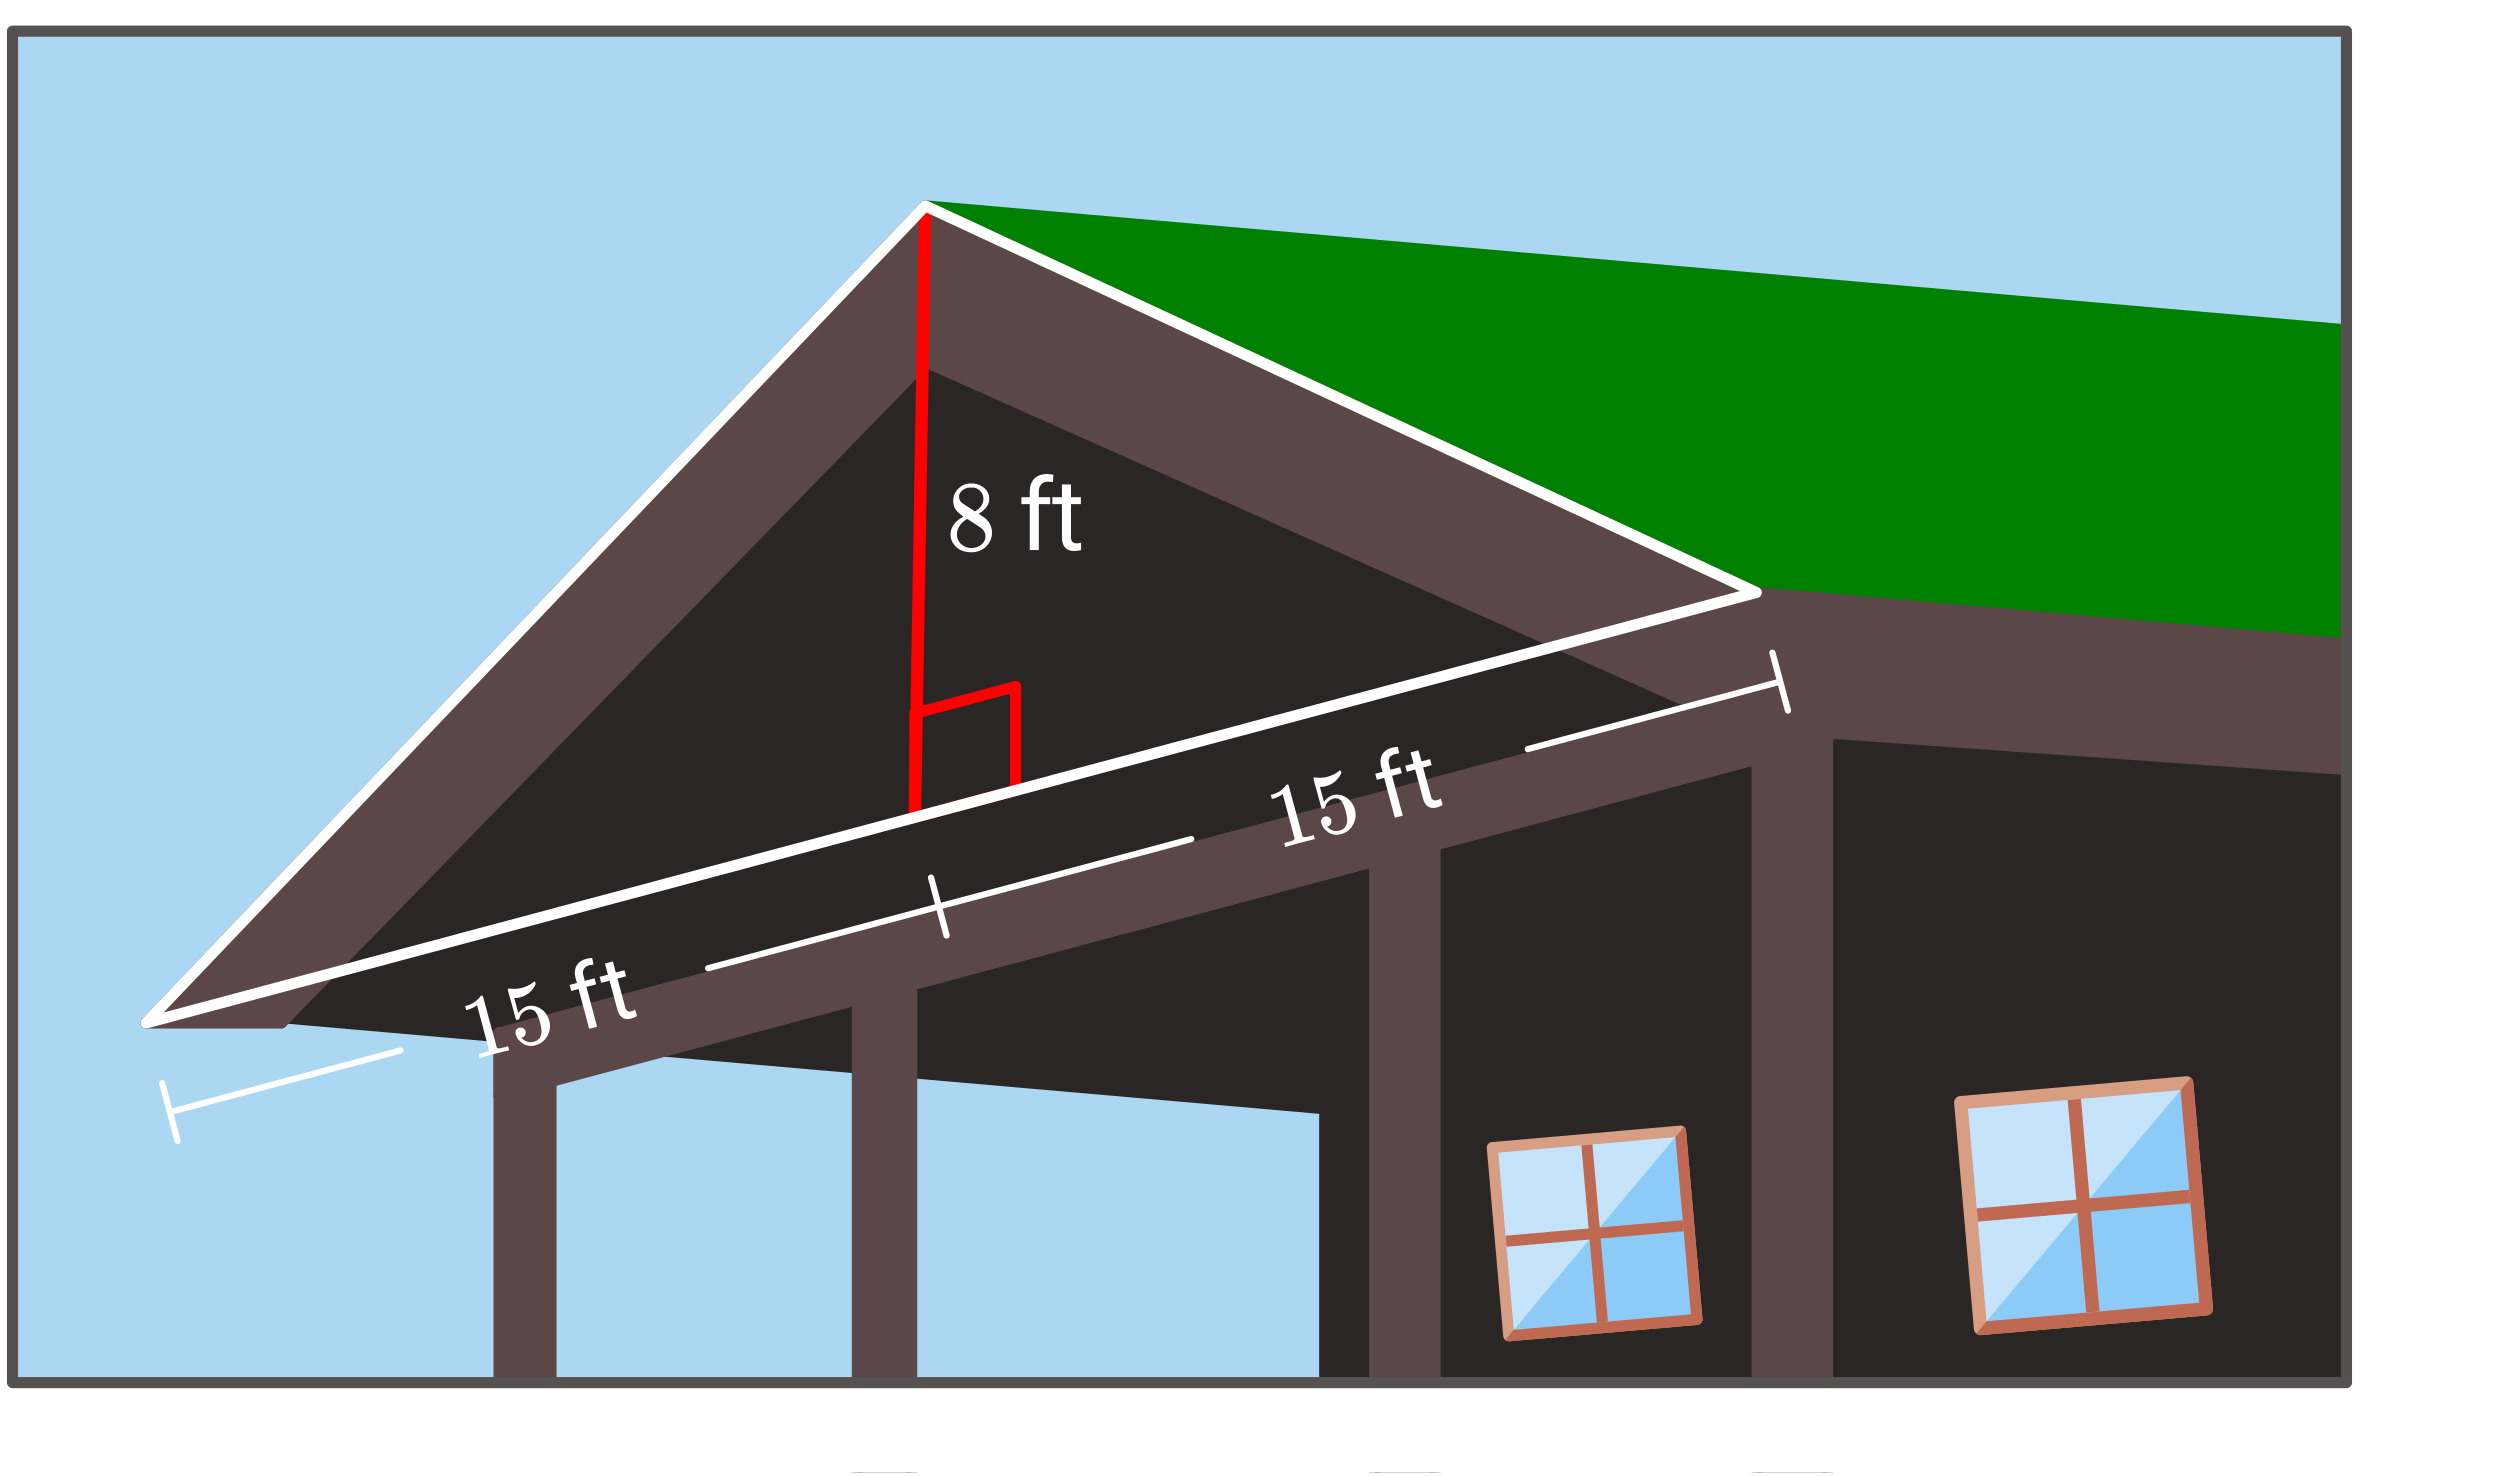 <svg xmlns="http://www.w3.org/2000/svg" xmlns:xlink="http://www.w3.org/1999/xlink" width="449.28" height="265.28" viewBox="0 0 336.96 198.96"><defs><symbol overflow="visible" id="X"><path d="M2.313-4.516c-.438-.289-.778-.593-1.016-.906-.242-.312-.36-.723-.36-1.234 0-.383.07-.707.22-.969.195-.406.488-.734.874-.984.383-.25.82-.375 1.313-.375.613 0 1.144.164 1.594.484.445.324.722.734.828 1.234.007.055.015.164.015.329 0 .199-.008.328-.015.39-.137.594-.547 1.11-1.235 1.547l-.156.11c.5.343.758.523.781.53.664.544 1 1.215 1 2.016 0 .73-.265 1.356-.797 1.875-.53.508-1.199.766-2 .766C2.254.297 1.441-.11.922-.922c-.23-.32-.344-.71-.344-1.172 0-.976.578-1.785 1.735-2.422zM5-6.922c0-.383-.125-.71-.375-.984a1.69 1.69 0 0 0-.922-.516h-.437c-.48 0-.883.164-1.204.485-.23.21-.343.453-.343.734 0 .387.164.695.5.922.039.043.328.23.86.562l.78.516c.008-.008.067-.047.172-.11a2.95 2.95 0 0 0 .25-.187C4.758-5.883 5-6.36 5-6.922zM1.437-2.109c0 .523.192.96.579 1.312a2.01 2.01 0 0 0 1.359.516c.363 0 .695-.07 1-.219.3-.156.531-.36.688-.61.144-.226.218-.472.218-.734 0-.383-.156-.726-.468-1.031-.075-.07-.45-.328-1.125-.766l-.407-.265C3.133-4 3.02-4.07 2.937-4.125l-.109-.063-.156.079c-.563.367-.938.812-1.125 1.343-.074.243-.11.461-.11.657zm0 0"/></symbol><symbol overflow="visible" id="Z"><path d="M1.516 0v-6.188H.39v-.937h1.125v-.734c0-.758.203-1.348.609-1.766.414-.414.992-.625 1.734-.625.282 0 .563.04.844.11l-.062.984c-.211-.04-.43-.063-.657-.063-.398 0-.703.121-.921.36-.22.23-.329.558-.329.984v.75h1.532v.938H2.734V0zm0 0"/></symbol><symbol overflow="visible" id="aa"><path d="M2.578-8.844v1.719h1.328v.938H2.578v4.421c0 .282.055.496.172.641.125.148.328.219.61.219.132 0 .328-.024.578-.078V0A3.824 3.824 0 0 1 3 .125c-.543 0-.953-.16-1.234-.484-.274-.332-.407-.801-.407-1.407v-4.421H.063v-.938h1.296v-1.719zm0 0"/></symbol><symbol overflow="visible" id="ab"><path d="M4.875-1.313c-.148.024-.777.18-1.89.47-1.087.292-1.688.468-1.813.53l-.14.032L.89-.828l.296-.078c.446-.114.739-.203.875-.266a.88.88 0 0 0 .235-.203L.672-7.453c-.012.012-.031.039-.063.078a3.84 3.84 0 0 1-1.171.563l-.22.046-.14-.546.219-.047c.656-.196 1.164-.5 1.531-.907.125-.101.223-.218.297-.343 0-.032.035-.055.11-.079a.414.414 0 0 1 .218 0L3.36-1.655c.157.074.426.058.813-.047l.375-.094.312-.094.141.547zm0 0"/></symbol><symbol overflow="visible" id="ac"><path d="M.578-2.828a.671.671 0 0 1 .531.062.689.689 0 0 1 .329.422.738.738 0 0 1-.079.531.616.616 0 0 1-.39.297l-.094.032.047.046c.187.211.422.368.703.47.29.105.602.109.938.015.55-.145.878-.488.984-1.031.082-.32.031-.836-.156-1.547-.22-.813-.47-1.332-.75-1.563-.282-.195-.575-.254-.875-.172-.606.168-.993.555-1.157 1.157a.4.4 0 0 1-.062.14.884.884 0 0 1-.172.047c-.137.043-.215.04-.234-.015-.024-.032-.207-.708-.563-2.032-.07-.238-.148-.515-.234-.828a14.927 14.927 0 0 1-.172-.61c-.113-.425-.149-.648-.11-.671.012-.02.024-.031.032-.031h.234c.574.074 1.117.039 1.64-.11a4.207 4.207 0 0 0 1.516-.75.406.406 0 0 1 .125-.094c.063-.007.114.055.157.188l.03.156c-.429.93-1.12 1.524-2.077 1.781a2.82 2.82 0 0 1-.672.094h-.14l.546 2.032c.352-.477.766-.786 1.234-.922.145-.032.305-.051.485-.063.55 0 1.055.188 1.515.563.458.367.77.855.938 1.468a2.66 2.66 0 0 1-.266 2.047A2.53 2.53 0 0 1 2.75-.469c-.492.137-.945.11-1.36-.078a.952.952 0 0 1-.484-.281 1.934 1.934 0 0 1-.719-.906.674.674 0 0 1-.046-.11l-.032-.125a.72.72 0 0 1 .047-.547.629.629 0 0 1 .422-.312zm0 0"/></symbol><symbol overflow="visible" id="ae"><path d="M1.328-.36L-.109-5.733l-.985.265-.218-.812.984-.266-.172-.64c-.176-.657-.133-1.211.125-1.672.25-.457.691-.77 1.328-.938.258-.07.52-.11.781-.11l.172.876a5.203 5.203 0 0 0-.593.11c-.344.093-.586.265-.72.515-.124.25-.136.558-.03.922l.171.656 1.313-.344.219.813-1.313.343L2.391-.64zm0 0"/></symbol><symbol overflow="visible" id="af"><path d="M.172-8.281l.406 1.5 1.156-.313.22.813-1.157.312L1.828-2.14c.063.262.16.438.297.532.145.093.336.109.578.046.125-.03.285-.101.485-.218l.234.86a3.161 3.161 0 0 1-.781.343c-.47.125-.868.078-1.188-.14C1.13-.939.898-1.317.766-1.86L-.266-5.688l-1.125.297-.218-.812L-.484-6.5-.891-8zm0 0"/></symbol><clipPath id="a"><path d="M0 0h336.96v198.457H0zm0 0"/></clipPath><clipPath id="b"><path d="M236 99h11v99.457h-11zm0 0"/></clipPath><clipPath id="c"><path d="M115 132h8v66.457h-8zm0 0"/></clipPath><clipPath id="d"><path d="M185 113h9v85.457h-9zm0 0"/></clipPath><clipPath id="e"><path d="M1 186h2v12.457H1zm0 0"/></clipPath><clipPath id="f"><path d="M236 101h2v97.457h-2zm0 0"/></clipPath><clipPath id="g"><path d="M245 99h3v99.457h-3zm0 0"/></clipPath><clipPath id="h"><path d="M58 186h25v12.457H58zm0 0"/></clipPath><clipPath id="i"><path d="M122 132h2v66.457h-2zm0 0"/></clipPath><clipPath id="j"><path d="M114 134h3v64.457h-3zm0 0"/></clipPath><clipPath id="k"><path d="M184 115h3v83.457h-3zm0 0"/></clipPath><clipPath id="l"><path d="M192 113h3v85.457h-3zm0 0"/></clipPath><clipPath id="m"><path d="M1 4h335.96v194.457H1zm0 0"/></clipPath><clipPath id="n"><path d="M200 151h30v30h-30zm0 0"/></clipPath><clipPath id="o"><path d="M200.328 154l26.856-2.352 2.351 26.86-26.86 2.347zm0 0"/></clipPath><clipPath id="p"><path d="M200.328 154l26.856-2.352 2.351 26.86-26.86 2.347zm0 0"/></clipPath><clipPath id="q"><path d="M202 151h28v30h-28zm0 0"/></clipPath><clipPath id="r"><path d="M200.328 154l26.856-2.352 2.351 26.86-26.86 2.347zm0 0"/></clipPath><clipPath id="s"><path d="M200.328 154l26.856-2.352 2.351 26.86-26.86 2.347zm0 0"/></clipPath><clipPath id="t"><path d="M201 153h27v27h-27zm0 0"/></clipPath><clipPath id="u"><path d="M200.328 154l26.856-2.352 2.351 26.86-26.86 2.347zm0 0"/></clipPath><clipPath id="v"><path d="M200.328 154l26.856-2.352 2.351 26.86-26.86 2.347zm0 0"/></clipPath><clipPath id="w"><path d="M201 153h25v27h-25zm0 0"/></clipPath><clipPath id="x"><path d="M200.328 154l26.856-2.352 2.351 26.86-26.86 2.347zm0 0"/></clipPath><clipPath id="y"><path d="M200.328 154l26.856-2.352 2.351 26.86-26.86 2.347zm0 0"/></clipPath><clipPath id="z"><path d="M213 154h4v25h-4zm0 0"/></clipPath><clipPath id="A"><path d="M200.328 154l26.856-2.352 2.351 26.86-26.86 2.347zm0 0"/></clipPath><clipPath id="B"><path d="M200.328 154l26.856-2.352 2.351 26.86-26.86 2.347zm0 0"/></clipPath><clipPath id="C"><path d="M202 164h25v5h-25zm0 0"/></clipPath><clipPath id="D"><path d="M200.328 154l26.856-2.352 2.351 26.86-26.86 2.347zm0 0"/></clipPath><clipPath id="E"><path d="M200.328 154l26.856-2.352 2.351 26.86-26.86 2.347zm0 0"/></clipPath><clipPath id="F"><path d="M263 145h36v35h-36zm0 0"/></clipPath><clipPath id="G"><path d="M263.309 147.805l32.23-2.82 2.82 32.23-32.23 2.816zm0 0"/></clipPath><clipPath id="H"><path d="M263.309 147.805l32.23-2.82 2.82 32.23-32.23 2.816zm0 0"/></clipPath><clipPath id="I"><path d="M266 145h33v35h-33zm0 0"/></clipPath><clipPath id="J"><path d="M263.309 147.805l32.23-2.82 2.82 32.23-32.23 2.816zm0 0"/></clipPath><clipPath id="K"><path d="M263.309 147.805l32.23-2.82 2.82 32.23-32.23 2.816zm0 0"/></clipPath><clipPath id="L"><path d="M265 146h32v33h-32zm0 0"/></clipPath><clipPath id="M"><path d="M263.309 147.805l32.23-2.82 2.82 32.23-32.23 2.816zm0 0"/></clipPath><clipPath id="N"><path d="M263.309 147.805l32.23-2.82 2.82 32.23-32.23 2.816zm0 0"/></clipPath><clipPath id="O"><path d="M265 146h29v33h-29zm0 0"/></clipPath><clipPath id="P"><path d="M263.309 147.805l32.23-2.82 2.82 32.23-32.23 2.816zm0 0"/></clipPath><clipPath id="Q"><path d="M263.309 147.805l32.23-2.82 2.82 32.23-32.23 2.816zm0 0"/></clipPath><clipPath id="R"><path d="M278 148h5v29h-5zm0 0"/></clipPath><clipPath id="S"><path d="M263.309 147.805l32.23-2.82 2.82 32.23-32.23 2.816zm0 0"/></clipPath><clipPath id="T"><path d="M263.309 147.805l32.23-2.82 2.82 32.23-32.23 2.816zm0 0"/></clipPath><clipPath id="U"><path d="M266 160h30v5h-30zm0 0"/></clipPath><clipPath id="V"><path d="M263.309 147.805l32.23-2.82 2.82 32.23-32.23 2.816zm0 0"/></clipPath><clipPath id="W"><path d="M263.309 147.805l32.23-2.82 2.82 32.23-32.23 2.816zm0 0"/></clipPath></defs><g clip-path="url(#a)" fill="#fff"><path d="M0 0h336.96v198.96H0z"/><path d="M0 0h336.96v198.96H0z"/></g><path d="M316.219 4.203H1.684v182.2h314.535zm0 0" fill="#acd7f2"/><path d="M37.922 137.914l139.883 12.215v42.043l145.945-5.086-4.61-83.129-84.05-5.934-110.399-49.25zm0 0" fill="#2a2626"/><path d="M124.691 27.75l195.832 17.102.086 42.351-83.93-7.328zm0 0" fill="green"/><path d="M37.922 137.914l86.77-89.14 110.398 49.25 1.59-18.149L124.69 27.75 19.668 137.914zm0 0" fill="#5b4747"/><path d="M236.68 79.875l83.93 7.328-1.47 16.754-84.05-5.934zm0 0" fill="#5b4747"/><path d="M246.29 99.79v-8.411L67.257 139.262v8.41zm0 0" fill="#5b4747"/><g clip-path="url(#b)"><path d="M246.29 225.926l-9.493-25.492v-98.106l9.492-2.539zm0 0" fill="#5b4747"/></g><path d="M67.258 139.262l6.992.61v56.062l-6.992-.61zm0 0" fill="#5b4747"/><g clip-path="url(#c)"><path d="M115.543 218.848v-84.09l7.324-1.961v84.094zm0 0" fill="#5b4747"/></g><g clip-path="url(#d)"><path d="M193.395 113.938l-8.137 2.175v98.106l8.137 11.84zm0 0" fill="#5b4747"/></g><path d="M164.63 128.556v18.733" transform="scale(.749 .748)" fill="none" stroke-width="2" stroke-linecap="round" stroke="red"/><path d="M164.63 147.289l18.115-4.85" transform="scale(.749 .748)" fill="#d55e00" stroke-width="2" stroke-linecap="round" stroke="red"/><path d="M182.745 142.438v-18.732" transform="scale(.749 .748)" fill="none" stroke-width="2" stroke-linecap="round" stroke="red"/><path d="M182.745 123.706l-18.116 4.85" transform="scale(.749 .748)" fill="#d55e00" stroke-width="2" stroke-linecap="round" stroke="red"/><path d="M427.999 59.947l.114 56.606M428.113 116.553l-112.072-9.795M316.041 106.758L166.501 37.09M166.502 37.09l261.497 22.857" transform="scale(.749 .748)" fill="#d55e00" stroke-width="2" stroke-linecap="round" stroke="green"/><path d="M166.502 65.189l147.416 65.826M313.918 131.015l2.123-24.257M316.041 106.758L166.501 37.09M166.502 37.09L26.262 184.33" transform="scale(.749 .748)" fill="#d55e00" stroke-width="2" stroke-linecap="round" stroke="#5b4747"/><path d="M26.263 184.331h24.375" transform="scale(.749 .748)" fill="none" stroke-width="2" stroke-linecap="round" stroke="#5b4747"/><path d="M50.638 184.331L166.502 65.19M428.113 116.553l-1.96 22.392M426.152 138.945l-112.234-7.93M313.918 131.015l2.123-24.257M316.041 106.758l112.072 9.795" transform="scale(.749 .748)" fill="#d55e00" stroke-width="2" stroke-linecap="round" stroke="#5b4747"/><path d="M177.805 192.172l145.945-5.086M323.75 187.086l-4.61-83.129M319.14 103.957l-84.05-5.934M235.09 98.023L124.69 48.773M124.691 48.773l-86.77 89.141M37.922 137.914l139.883 12.215" fill="#d55e00"/><g clip-path="url(#e)"><path d="M1.684 186.402l.562 79.887" fill="#d55e00"/></g><path d="M328.873 122.134L89.81 186.133" transform="scale(.749 .748)" fill="#d55e00" stroke-width="2" stroke-linecap="round" stroke="#5b4747"/><path d="M89.81 186.133v11.24" transform="scale(.749 .748)" fill="none" stroke-width="2" stroke-linecap="round" stroke="#5b4747"/><path d="M89.81 197.373l239.063-63.998" transform="scale(.749 .748)" fill="#d55e00" stroke-width="2" stroke-linecap="round" stroke="#5b4747"/><path d="M328.873 133.375v-11.241" transform="scale(.749 .748)" fill="none" stroke-width="2" stroke-linecap="round" stroke="#5b4747"/><g clip-path="url(#f)"><path d="M316.198 267.893V136.768" transform="scale(.749 .748)" fill="none" stroke-width="2" stroke-linecap="round" stroke="#5b4747"/></g><path d="M316.198 136.768l12.675-3.393" transform="scale(.749 .748)" fill="#d55e00" stroke-width="2" stroke-linecap="round" stroke="#5b4747"/><g clip-path="url(#g)"><path d="M328.873 133.375v168.59" transform="scale(.749 .748)" fill="none" stroke-width="2" stroke-linecap="round" stroke="#5b4747"/></g><path d="M99.147 186.947v74.931" transform="scale(.749 .748)" fill="none" stroke-width="2" stroke-linecap="round" stroke="#5b4747"/><path d="M74.25 195.934l-6.992-.61" fill="#d55e00"/><g clip-path="url(#h)"><path d="M99.147 261.878l-9.337-.814" transform="scale(.749 .748)" fill="none" stroke-width="2" stroke-linecap="round" stroke="#5b4747"/></g><path d="M89.81 261.064v-74.931" transform="scale(.749 .748)" fill="none" stroke-width="2" stroke-linecap="round" stroke="#5b4747"/><path d="M89.81 186.133l9.337.814M154.286 180.113l9.78-2.621" transform="scale(.749 .748)" fill="#d55e00" stroke-width="2" stroke-linecap="round" stroke="#5b4747"/><g clip-path="url(#i)"><path d="M164.066 177.492v112.397" transform="scale(.749 .748)" fill="none" stroke-width="2" stroke-linecap="round" stroke="#5b4747"/></g><g clip-path="url(#j)"><path d="M154.286 292.504V180.113" transform="scale(.749 .748)" fill="none" stroke-width="2" stroke-linecap="round" stroke="#5b4747"/></g><g clip-path="url(#k)"><path d="M247.377 155.193v131.125" transform="scale(.749 .748)" fill="none" stroke-width="2" stroke-linecap="round" stroke="#5b4747"/></g><g clip-path="url(#l)"><path d="M258.242 302.142V152.285" transform="scale(.749 .748)" fill="none" stroke-width="2" stroke-linecap="round" stroke="#5b4747"/></g><path d="M258.242 152.285l-10.865 2.908" transform="scale(.749 .748)" fill="#d55e00" stroke-width="2" stroke-linecap="round" stroke="#5b4747"/><path d="M127.428 174.469l41.515-11.116M72.08 189.286l-41.509 11.11M167.545 158.143l2.796 10.426M29.173 195.186l2.796 10.42M274.928 134.983l45.422-12.16M214.364 151.2l-45.421 12.153M318.952 117.613l2.796 10.42M167.545 158.143l2.796 10.426" transform="scale(.749 .748)" fill="none" stroke-width="1.125" stroke-linecap="round" stroke-linejoin="round" stroke="#fff"/><path d="M164.63 147.289l1.872-110.2" transform="scale(.749 .748)" fill="none" stroke-width="2.25" stroke="red"/><g clip-path="url(#m)"><path d="M2.246 266.29h335.879l6.176-262.087h-28.082v182.2H1.684zm0 0" fill="#fff"/></g><path d="M316.041 106.758L26.263 184.331M26.263 184.331L166.502 37.09M166.502 37.09l149.54 69.668" transform="scale(.749 .748)" fill="#d55e00" stroke-width="2" stroke-linecap="round" stroke="#fff"/><path d="M2.248 5.618v243.521M2.248 249.14h420.003M422.25 249.14V5.617M422.25 5.618H2.249" transform="scale(.749 .748)" fill="none" stroke-width="2" stroke-linecap="round" stroke="#555151"/><g clip-path="url(#n)"><g clip-path="url(#o)"><g clip-path="url(#p)"><path d="M228.79 178.574l-25.368 2.219a.751.751 0 0 1-.809-.684l-2.218-25.363a.749.749 0 0 1 .68-.812l25.363-2.22c.41-.034.777.27.812.68l2.219 25.368a.754.754 0 0 1-.68.812zm0 0" fill="#d79e84"/></g></g></g><g clip-path="url(#q)"><g clip-path="url(#r)"><g clip-path="url(#s)"><path d="M203.422 180.793l25.367-2.219a.754.754 0 0 0 .68-.812l-2.219-25.367a.756.756 0 0 0-.266-.508l-24.105 28.73c.144.125.34.192.543.176zm0 0" fill="#bf6952"/></g></g></g><g clip-path="url(#t)"><g clip-path="url(#u)"><g clip-path="url(#v)"><path d="M201.95 155.36l23.874-2.087 2.086 23.872-23.87 2.09zm0 0" fill="#8ccaf7"/></g></g></g><g clip-path="url(#w)"><g clip-path="url(#x)"><g clip-path="url(#y)"><path d="M204.04 179.234l-2.09-23.875 23.874-2.086zm0 0" fill="#fff" fill-opacity=".498"/></g></g></g><g clip-path="url(#z)"><g clip-path="url(#A)"><g clip-path="url(#B)"><path d="M213.14 154.383l1.493-.133 2.09 23.875-1.493.129zm0 0" fill="#bf6952"/></g></g></g><g clip-path="url(#C)"><g clip-path="url(#D)"><g clip-path="url(#E)"><path d="M202.93 166.55l23.87-2.085.134 1.488-23.875 2.09zm0 0" fill="#bf6952"/></g></g></g><g clip-path="url(#F)"><g clip-path="url(#G)"><g clip-path="url(#H)"><path d="M297.46 177.293l-30.437 2.66a.9.9 0 0 1-.972-.816l-2.664-30.438a.9.9 0 0 1 .816-.972l30.442-2.665a.9.9 0 0 1 .972.817l2.66 30.437a.899.899 0 0 1-.816.977zm0 0" fill="#d79e84"/></g></g></g><g clip-path="url(#I)"><g clip-path="url(#J)"><g clip-path="url(#K)"><path d="M267.023 179.953l30.438-2.66a.899.899 0 0 0 .816-.977l-2.66-30.437a.894.894 0 0 0-.32-.61l-28.93 34.477c.18.149.41.23.656.207zm0 0" fill="#bf6952"/></g></g></g><g clip-path="url(#L)"><g clip-path="url(#M)"><g clip-path="url(#N)"><path d="M265.258 149.438l28.644-2.504 2.508 28.644-28.648 2.508zm0 0" fill="#8ccaf7"/></g></g></g><g clip-path="url(#O)"><g clip-path="url(#P)"><g clip-path="url(#Q)"><path d="M267.762 178.086l-2.504-28.649 28.644-2.503zm0 0" fill="#fff" fill-opacity=".498"/></g></g></g><g clip-path="url(#R)"><g clip-path="url(#S)"><g clip-path="url(#T)"><path d="M278.684 148.262l1.793-.157 2.503 28.649-1.789.156zm0 0" fill="#bf6952"/></g></g></g><g clip-path="url(#U)"><g clip-path="url(#V)"><g clip-path="url(#W)"><path d="M266.43 162.867l28.648-2.508.156 1.793-28.648 2.504zm0 0" fill="#bf6952"/></g></g></g><use xlink:href="#X" x="127.545" y="74.14" fill="#fff"/><use xlink:href="#Y" x="134.285" y="74.14" fill="#fff"/><use xlink:href="#Z" x="137.281" y="74.14" fill="#fff"/><use xlink:href="#aa" x="141.774" y="74.14" fill="#fff"/><use xlink:href="#ab" x="63.619" y="142.906" fill="#fff"/><use xlink:href="#ac" x="69.406" y="141.356" fill="#fff"/><use xlink:href="#ad" x="75.193" y="139.805" fill="#fff"/><use xlink:href="#ae" x="78.087" y="139.03" fill="#fff"/><use xlink:href="#af" x="82.427" y="137.867" fill="#fff"/><use xlink:href="#ab" x="172.208" y="114.448" fill="#fff"/><use xlink:href="#ac" x="177.995" y="112.898" fill="#fff"/><use xlink:href="#ad" x="183.782" y="111.347" fill="#fff"/><use xlink:href="#ae" x="186.676" y="110.572" fill="#fff"/><use xlink:href="#af" x="191.016" y="109.409" fill="#fff"/></svg>